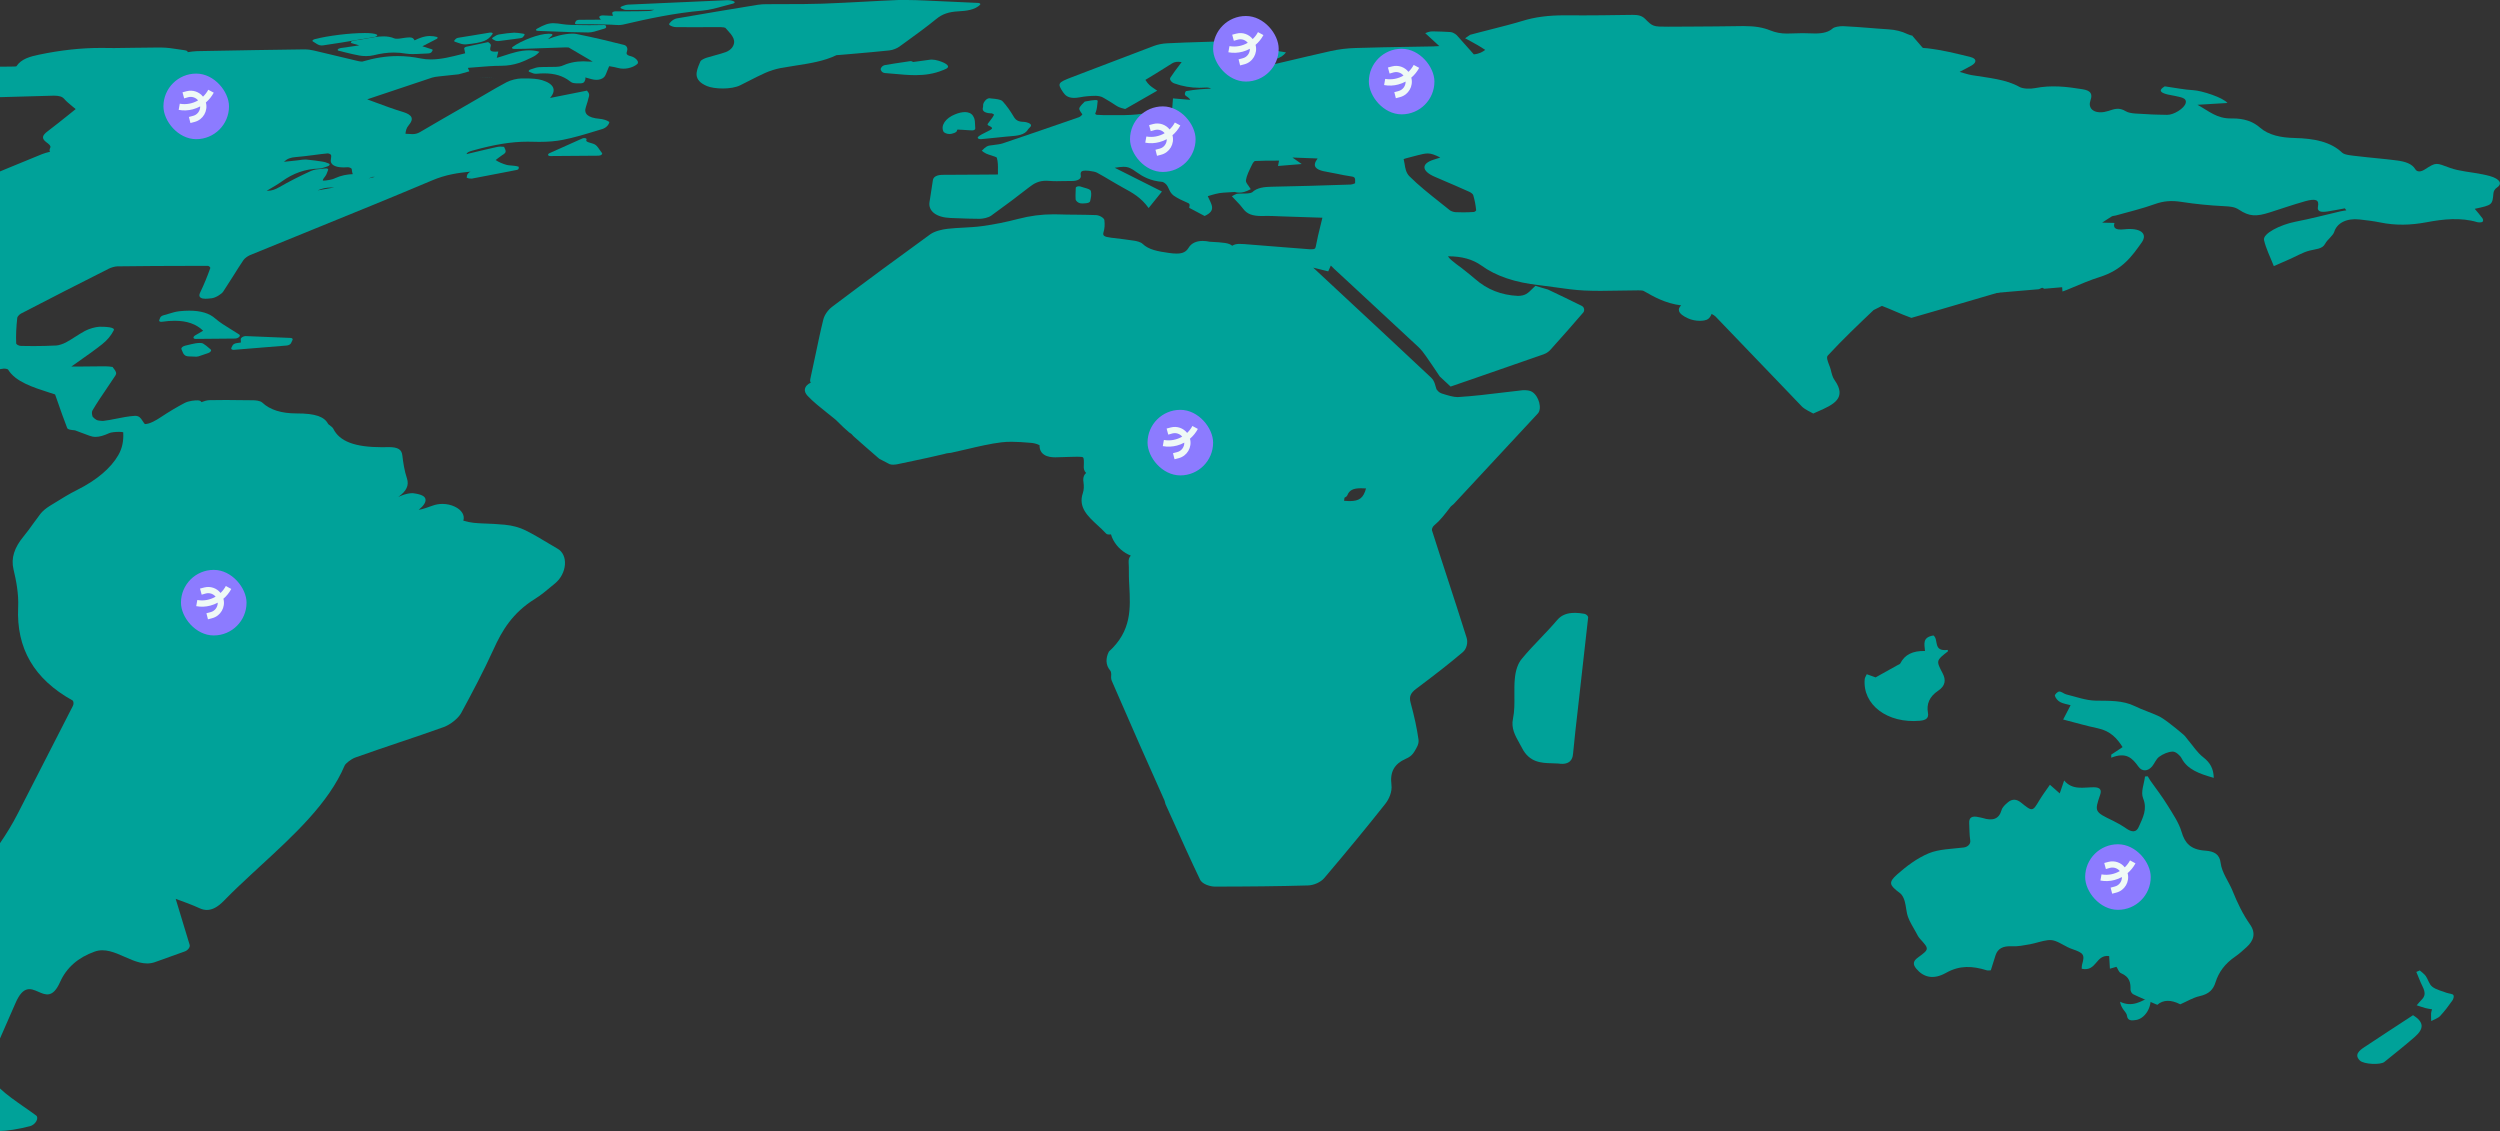 <svg width="305" height="138" viewBox="0 0 305 138" fill="none" xmlns="http://www.w3.org/2000/svg">
<rect x="0" y="0" width="305" height="138" fill="#333333" stroke="none"/>
<g clip-path="url(#clip0_1431_68568)">
<path d="M88.844 0.024C89.055 0.024 89.286 0.053 89.55 0.177C89.622 0.21 89.646 0.263 89.622 0.315C89.593 0.373 89.512 0.42 89.406 0.444C89.046 0.53 88.671 0.635 88.306 0.736C87.475 0.965 86.605 1.213 85.725 1.29C82.319 1.586 79.056 2.284 76.01 3C75.833 3.038 75.655 3.053 75.482 3.057C75.294 3.057 75.117 3.043 74.948 3.034C74.824 3.024 74.703 3.014 74.583 3.01L73.685 2.986C73.147 2.976 72.613 2.962 72.075 2.957C71.965 2.957 71.849 2.957 71.739 2.957C71.465 2.957 71.191 2.957 70.917 2.962H70.389C70.302 2.962 70.23 2.948 70.182 2.919C70.139 2.89 70.124 2.842 70.148 2.8L70.254 2.585C70.297 2.494 70.475 2.422 70.648 2.417L73.296 2.398L73.118 2.131C73.084 2.073 73.118 2.006 73.204 1.954C73.286 1.911 73.406 1.877 73.512 1.877L74.775 1.935L74.689 1.605C74.675 1.553 74.718 1.495 74.79 1.452C74.872 1.409 74.977 1.381 75.078 1.381C75.487 1.381 75.885 1.381 76.279 1.381C77.274 1.381 78.216 1.381 79.167 1.342C79.35 1.342 79.576 1.271 79.816 1.199H79.364C78.571 1.209 77.778 1.213 76.986 1.213C76.798 1.213 76.611 1.213 76.424 1.213C76.198 1.213 76.044 1.142 75.924 1.084L75.799 1.032C75.722 1.003 75.688 0.955 75.708 0.898C75.732 0.846 75.799 0.793 75.905 0.764C75.953 0.745 76.001 0.731 76.049 0.707C76.207 0.65 76.404 0.578 76.625 0.564C80.484 0.382 84.327 0.22 88.162 0.048L88.7 0.024C88.748 0.024 88.801 0.024 88.849 0.024H88.844Z" fill="#00A299"/>
<path d="M67.535 2.833C67.847 2.833 68.193 2.876 68.63 2.948C69.236 3.043 69.971 3.053 70.682 3.057C70.893 3.057 71.105 3.057 71.316 3.067C71.513 3.067 71.71 3.072 71.912 3.072C72.258 3.072 72.604 3.067 72.94 3.062C73.185 3.062 73.43 3.062 73.675 3.053C73.814 3.053 73.92 3.1 73.93 3.172L73.949 3.301C73.963 3.378 73.862 3.463 73.709 3.502C73.531 3.545 73.348 3.602 73.171 3.659C72.714 3.807 72.239 3.956 71.787 3.96H71.758C70.259 3.951 68.746 3.889 67.29 3.831C66.732 3.807 66.18 3.788 65.618 3.769C65.502 3.769 65.421 3.731 65.397 3.674C65.373 3.621 65.416 3.554 65.507 3.506C66.396 3.005 66.905 2.828 67.54 2.828L67.535 2.833Z" fill="#00A299"/>
<path d="M113.68 7.271C114.179 7.271 114.809 7.491 115.155 7.658C115.539 7.844 115.707 8.026 115.654 8.183C115.601 8.341 115.337 8.446 115.116 8.532L115.035 8.561C113.929 9.019 112.824 9.163 111.734 9.167C111.69 9.167 111.647 9.167 111.609 9.167C110.787 9.167 109.975 9.086 109.178 9.015C108.779 8.981 108.38 8.938 107.981 8.914C107.582 8.886 107.448 8.561 107.438 8.441C107.438 8.303 107.626 7.997 107.991 7.935C108.75 7.801 109.523 7.687 110.273 7.577L110.999 7.467C111.032 7.462 111.061 7.457 111.095 7.457C111.22 7.457 111.335 7.5 111.373 7.567L111.772 7.515C112.349 7.438 112.92 7.362 113.487 7.28C113.55 7.271 113.617 7.266 113.684 7.266L113.68 7.271Z" fill="#00A299"/>
<path d="M110.643 -3.96017e-05C111.383 -3.96017e-05 112.123 0.033 112.844 0.062L113.502 0.091C114.847 0.143 116.192 0.21 117.562 0.277L119.34 0.358C119.44 0.368 119.527 0.392 119.57 0.439C119.618 0.482 119.613 0.535 119.57 0.583C118.941 1.204 117.898 1.333 116.956 1.381C115.765 1.438 114.953 1.715 114.242 2.303C113.079 3.258 111.762 4.209 110.475 5.145L109.706 5.699C109.451 5.881 108.961 6.105 108.486 6.153C107.068 6.301 105.627 6.43 104.229 6.55C103.691 6.593 103.148 6.64 102.614 6.688C102.533 6.698 102.446 6.702 102.36 6.707C102.259 6.707 102.095 6.722 102.047 6.731C100.539 7.467 98.756 7.739 97.031 8.007C96.454 8.093 95.859 8.188 95.282 8.293C94.638 8.417 93.956 8.628 93.356 8.895C92.644 9.21 91.948 9.569 91.28 9.913C90.958 10.08 90.631 10.242 90.305 10.405C89.771 10.672 88.983 10.792 88.214 10.796C87.422 10.796 86.706 10.691 86.249 10.5C84.5 9.76 84.938 8.714 85.356 7.71L85.437 7.515C85.524 7.304 85.98 7.113 86.24 7.032C86.547 6.937 86.874 6.851 87.196 6.76C87.681 6.631 88.138 6.502 88.565 6.349C88.849 6.244 89.156 6.019 89.31 5.814C89.92 4.968 89.334 4.323 88.719 3.645C88.642 3.564 88.57 3.478 88.493 3.397C88.459 3.363 88.21 3.311 87.941 3.311C87.705 3.311 87.465 3.311 87.229 3.311C86.653 3.311 86.081 3.311 85.504 3.315C85 3.315 84.5 3.315 83.996 3.315C83.491 3.315 82.996 3.315 82.497 3.311C82.18 3.311 81.829 3.167 81.704 3.067C81.627 3.005 81.613 2.938 81.656 2.881C81.67 2.857 82.016 2.346 82.598 2.24C85.908 1.662 89.233 1.113 92.428 0.588C92.808 0.525 93.197 0.511 93.495 0.511C94.254 0.502 95.008 0.502 95.767 0.502C97.257 0.502 98.794 0.502 100.313 0.449C101.99 0.392 103.7 0.296 105.353 0.21C106.818 0.134 108.332 0.048 109.826 -0.01C110.105 -0.019 110.388 -0.024 110.667 -0.024L110.643 -3.96017e-05Z" fill="#00A299"/>
<path d="M117.706 13.672C117.816 13.672 117.917 13.682 118.018 13.701C118.422 13.777 118.691 14.002 118.84 14.389C118.941 14.656 118.95 14.938 118.96 15.239C118.96 15.378 118.97 15.526 118.984 15.684C118.984 15.746 118.946 15.808 118.864 15.851C118.797 15.889 118.71 15.908 118.619 15.908C118.604 15.908 118.59 15.908 118.571 15.908L118.061 15.879C117.754 15.86 117.509 15.846 117.259 15.827H117.187C117.101 15.817 116.976 15.808 116.889 15.808C116.851 15.808 116.817 15.808 116.798 15.817C116.798 15.817 116.759 15.846 116.745 15.951C116.716 16.171 116.168 16.333 115.88 16.352H115.837C115.534 16.352 115.179 16.209 115.097 16.042C114.746 15.311 115.352 14.418 116.495 13.959C116.961 13.768 117.36 13.677 117.701 13.677L117.706 13.672Z" fill="#00A299"/>
<path d="M120.738 11.996C120.738 11.996 120.771 11.996 120.791 11.996L120.988 12.02C121.506 12.067 122.093 12.125 122.309 12.349C122.842 12.923 123.251 13.529 123.697 14.27C123.952 14.69 124.279 14.857 124.899 14.867C125.23 14.877 125.763 15.053 125.783 15.268C125.797 15.412 125.663 15.536 125.557 15.631C125.504 15.684 125.451 15.732 125.427 15.77C125.052 16.486 124.053 16.563 123.255 16.625C123.092 16.639 122.924 16.649 122.765 16.668C122.097 16.744 121.42 16.811 120.694 16.878L119.671 16.978H119.618C119.503 16.978 119.397 16.95 119.335 16.897C119.263 16.83 119.267 16.749 119.349 16.677C119.594 16.467 119.95 16.295 120.291 16.128C120.651 15.951 121.026 15.779 121.031 15.641C121.031 15.555 120.887 15.445 120.608 15.321C120.493 15.273 120.454 15.182 120.512 15.096C120.608 14.962 120.709 14.834 120.8 14.714C121.002 14.451 121.175 14.222 121.281 13.997C121.237 13.94 121.079 13.845 120.997 13.83C120.738 13.83 120.325 13.797 120.079 13.625C119.902 13.496 119.849 13.324 119.921 13.09C119.94 13.028 119.94 12.961 119.94 12.903C119.94 12.803 119.94 12.688 119.998 12.574C120.065 12.431 120.325 11.981 120.747 11.981L120.738 11.996Z" fill="#00A299"/>
<path d="M131.611 22.721C131.673 22.721 131.736 22.73 131.794 22.749C131.971 22.811 132.149 22.864 132.308 22.907C132.711 23.022 133.028 23.112 133.086 23.313C133.187 23.71 133.096 24.116 133.004 24.512C132.98 24.617 132.918 24.679 132.812 24.722C132.673 24.785 132.37 24.818 132.111 24.823C132.01 24.823 131.914 24.823 131.837 24.808C131.515 24.761 131.241 24.503 131.227 24.316C131.203 24.034 131.212 23.753 131.227 23.399L131.241 22.941C131.241 22.864 131.313 22.792 131.428 22.754C131.486 22.735 131.548 22.726 131.616 22.726L131.611 22.721Z" fill="#00A299"/>
<path d="M192.079 74.764C192.463 74.764 192.862 74.811 193.261 74.878C193.4 74.902 193.53 74.964 193.621 75.06C193.712 75.151 193.76 75.26 193.751 75.361L192.497 86.535C192.295 88.302 192.084 90.103 191.915 91.938C191.887 92.258 191.8 93.175 190.613 93.189C190.469 93.189 190.306 93.18 190.128 93.151L189.931 93.142C189.724 93.127 189.508 93.118 189.297 93.118C188.091 93.084 186.596 93.041 185.693 91.269C185.583 91.059 185.467 90.853 185.357 90.653C184.852 89.755 184.338 88.837 184.583 87.686C184.775 86.778 184.766 85.828 184.756 84.839C184.756 84.165 184.742 83.473 184.809 82.799C184.905 81.748 185.193 80.941 185.655 80.382C186.375 79.507 187.173 78.671 187.937 77.869C188.624 77.147 189.33 76.407 189.969 75.652C190.541 74.974 191.286 74.773 192.084 74.773L192.079 74.764Z" fill="#00A299"/>
<path d="M233.328 4.361C233.107 4.309 232.895 4.242 232.741 4.17C231.973 3.807 231.266 3.635 230.382 3.578C229.565 3.53 228.749 3.463 227.927 3.396C226.985 3.32 226.005 3.248 224.852 3.191C224.357 3.191 223.79 3.287 223.579 3.478C223.108 3.893 222.445 4.084 221.465 4.084C221.335 4.084 221.2 4.084 221.061 4.075C220.696 4.056 220.321 4.046 219.922 4.046C219.437 4.046 218.918 4.06 218 4.094C217.265 4.094 216.612 3.97 215.978 3.712C215.06 3.344 214.118 3.181 212.701 3.181C210.558 3.22 208.362 3.229 206.238 3.244C205.383 3.244 204.528 3.244 203.495 3.258C201.674 3.258 201.64 3.244 200.703 2.302C200.304 1.906 199.834 1.81 199.18 1.815L197.667 1.834C196.182 1.858 194.664 1.877 193.136 1.877C192.521 1.877 191.901 1.877 191.286 1.868C191.151 1.868 191.017 1.868 190.882 1.868C188.884 1.868 187.26 2.083 185.775 2.541C184.612 2.895 183.353 3.215 182.133 3.525C181.566 3.669 180.999 3.812 180.437 3.96C180.086 4.051 179.735 4.142 179.365 4.242L178.741 4.667L179.365 5.002C179.952 5.322 180.504 5.623 181.196 6.086C180.884 6.32 180.533 6.554 179.807 6.635L179.144 5.885C178.683 5.365 178.227 4.849 177.765 4.337C177.746 4.318 177.395 3.941 176.915 3.908C176.266 3.865 175.613 3.845 174.921 3.831C174.666 3.822 174.402 3.817 173.878 4.046L175.598 5.623C175.344 5.642 175.108 5.656 174.868 5.661C173.883 5.68 172.893 5.694 171.904 5.713C169.761 5.747 167.546 5.79 165.374 5.857C164.331 5.885 163.269 6.019 162.304 6.239C160.425 6.659 158.527 7.113 156.677 7.548C155.486 7.834 154.285 8.121 152.588 8.422C152.199 8.116 151.849 7.791 151.325 7.304C151.57 7.29 151.82 7.285 152.07 7.285C152.411 7.285 152.757 7.295 153.098 7.304C153.458 7.314 153.823 7.328 154.184 7.328C155.245 7.328 156.279 7.228 156.884 6.387C154.179 5.947 151.493 5.513 148.327 5.068L146.847 5.116C145.386 5.159 143.877 5.207 142.388 5.283C141.84 5.307 141.235 5.427 140.774 5.603C138.193 6.573 135.589 7.572 132.956 8.58L130.746 9.425C129.036 10.08 128.973 10.18 129.703 11.26C129.944 11.623 130.285 11.943 131.039 11.943C131.241 11.943 131.467 11.919 131.731 11.871C132.317 11.757 132.99 11.694 133.677 11.69C133.96 11.69 134.35 11.771 134.551 11.886C135.099 12.191 135.604 12.516 136.142 12.865C136.353 12.999 136.569 13.142 137.276 13.3L141.182 11.064C141.033 10.963 140.884 10.863 140.745 10.768C140.413 10.538 140.096 10.333 139.736 9.745C140.61 9.229 141.461 8.694 142.277 8.183L142.941 7.763C143.181 7.61 143.435 7.538 143.748 7.538C143.877 7.538 144.012 7.553 144.161 7.576L143.887 7.94C143.493 8.46 143.118 8.957 142.782 9.478C142.643 9.698 142.926 10.056 143.253 10.171C144.243 10.529 145.276 10.71 146.342 10.71C146.573 10.71 146.804 10.701 147.039 10.686C147.26 10.672 147.491 10.667 147.76 10.811C146.856 10.854 145.924 10.897 144.689 11.116C144.603 11.212 144.464 11.479 144.622 11.647C144.757 11.785 145.007 11.857 145.218 12.182L143.104 12.005L142.965 13.825C142.609 13.825 142.249 13.811 141.883 13.801C141.538 13.792 141.192 13.777 140.846 13.777C140.365 13.777 139.889 13.796 139.438 13.868C138.438 14.026 137.449 14.05 136.42 14.05C136.214 14.05 136.002 14.05 135.791 14.05C135.604 14.05 135.411 14.05 135.224 14.05C134.84 14.05 134.455 14.05 133.811 14.007C133.672 13.964 133.538 13.921 133.691 13.672C133.826 13.295 133.86 12.917 133.917 12.339C133.936 12.163 133.643 12.139 132.346 12.392C132.111 12.621 131.866 12.851 131.717 13.108C131.601 13.3 131.717 13.505 132.048 13.954C131.904 14.145 131.769 14.245 131.621 14.303C128.896 15.249 125.634 16.376 122.319 17.494C122.045 17.585 121.694 17.628 121.329 17.675C121.132 17.699 120.944 17.723 120.752 17.752C120.531 17.79 120.305 17.833 119.777 18.392C119.931 18.512 120.089 18.631 120.305 18.736C120.498 18.822 120.733 18.903 120.964 18.97C121.199 19.047 121.593 19.166 121.612 19.247C121.761 19.735 121.756 20.26 121.747 20.814C121.747 20.967 121.747 21.13 121.747 21.287L120.108 21.302C118.388 21.316 116.726 21.33 115.063 21.33C114.814 21.33 114.439 21.349 114.16 21.502C113.881 21.66 113.824 21.88 113.805 22.028C113.718 22.668 113.617 23.303 113.511 23.948L113.401 24.636C113.223 25.759 114.232 26.532 115.976 26.595L116.769 26.623C117.663 26.657 118.59 26.695 119.508 26.695C119.916 26.695 120.579 26.556 120.92 26.313C122.751 24.994 124.216 23.895 125.533 22.859C126.172 22.357 126.744 22.052 127.628 22.052C127.753 22.052 127.887 22.056 128.027 22.071C128.329 22.095 128.632 22.104 128.935 22.104C129.194 22.104 129.454 22.099 129.708 22.09C130.021 22.08 130.328 22.075 130.756 22.08C131.039 22.08 131.395 22.047 131.635 21.884C131.827 21.76 131.894 21.593 131.856 21.378C131.822 21.211 131.818 20.991 132 20.891C132.106 20.833 132.274 20.814 132.457 20.814C132.591 20.814 132.73 20.824 132.855 20.838C133.326 20.895 133.663 20.972 133.855 21.077C134.407 21.378 134.955 21.698 135.479 22.013C135.993 22.314 136.507 22.62 137.04 22.911C138.155 23.518 139.212 24.096 140.135 25.381L141.759 23.365L135.998 20.47C136.449 20.394 136.79 20.351 137.074 20.351C137.684 20.351 138.03 20.547 138.679 21.015C139.385 21.521 140.312 22.066 141.802 22.19C141.903 22.2 142.172 22.362 142.321 22.548C142.436 22.692 142.513 22.854 142.59 23.031C142.724 23.322 142.864 23.623 143.195 23.867C143.7 24.22 144.339 24.507 144.954 24.774C145.079 24.832 145.204 24.884 145.083 25.352L146.962 26.351C148.437 25.677 147.789 24.942 147.346 23.934C147.981 23.738 148.629 23.537 149.264 23.504C149.619 23.489 150.085 23.451 150.638 23.418C150.806 23.475 150.993 23.499 151.205 23.499C151.536 23.499 151.925 23.437 152.593 23.079C152.521 22.95 152.425 22.821 152.334 22.692C152.142 22.434 151.969 22.195 152.002 21.994C152.089 21.426 152.367 20.857 152.785 20.016C152.867 19.835 153.045 19.663 153.079 19.644C153.929 19.596 154.799 19.596 156.043 19.596L155.918 20.25L158.806 20.012L157.677 19.219L160.752 19.333C160.612 19.534 160.463 19.739 160.42 19.973C160.286 20.69 161.328 20.872 162.02 20.991C162.39 21.053 162.76 21.13 163.13 21.206C163.668 21.316 164.226 21.435 164.793 21.512C165.335 21.588 165.355 21.693 165.321 22.357C165.211 22.419 164.937 22.51 164.793 22.515C161.381 22.634 158.22 22.72 155.13 22.782C154.304 22.802 153.367 22.868 152.761 23.465C152.723 23.499 152.526 23.571 152.142 23.604C151.94 23.618 151.728 23.623 151.171 23.623C150.988 23.623 150.801 23.623 150.292 23.943C150.46 24.125 150.628 24.302 150.787 24.474C151.133 24.832 151.431 25.147 151.671 25.477C152.118 26.084 152.757 26.36 153.953 26.356C154.15 26.346 154.352 26.341 154.554 26.341C155.039 26.341 155.529 26.365 156.009 26.384C156.279 26.399 156.548 26.408 156.821 26.413C157.965 26.447 159.109 26.485 160.31 26.528L161.333 26.561C161.261 26.843 161.194 27.13 161.127 27.407C160.901 28.319 160.689 29.193 160.521 30.092C160.473 30.345 160.396 30.426 159.82 30.412C158.772 30.326 157.725 30.244 156.677 30.168C155.327 30.063 153.977 29.963 152.536 29.838C151.978 29.791 151.555 29.757 151.224 29.757C150.892 29.757 150.633 29.795 150.321 29.982C149.965 29.647 149.307 29.58 147.601 29.494C147.289 29.427 146.991 29.394 146.722 29.394C145.939 29.394 145.343 29.676 145.011 30.225C144.709 30.722 144.3 30.937 143.546 30.937C143.286 30.937 142.984 30.913 142.628 30.861C141.249 30.67 140.135 30.464 139.395 29.748C139.15 29.514 138.635 29.404 138.347 29.361C137.53 29.236 136.694 29.136 135.541 28.998C134.696 28.892 134.499 28.749 134.628 28.334C134.768 27.889 134.801 27.388 134.734 26.862C134.705 26.59 134.148 26.26 133.715 26.241C132.918 26.212 132.111 26.203 131.332 26.193C130.597 26.193 129.862 26.179 129.132 26.155C128.93 26.15 128.733 26.146 128.536 26.146C127.085 26.146 125.672 26.327 124.231 26.704C122.775 27.087 121.281 27.388 119.801 27.588C119.08 27.689 118.345 27.727 117.571 27.77C116.918 27.803 116.236 27.841 115.563 27.918C114.938 27.99 114.016 28.205 113.492 28.587C109.687 31.338 105.68 34.295 101.562 37.396C101.009 37.807 100.577 38.423 100.438 39.011C100.087 40.42 99.789 41.872 99.486 43.305C99.299 44.18 99.116 45.068 98.895 46.062C98.833 46.349 98.79 46.535 98.919 46.678C98.718 46.774 98.549 46.893 98.42 47.032C98.223 47.251 97.978 47.7 98.516 48.283C99.213 49.024 100.068 49.697 100.894 50.357C101.254 50.639 101.61 50.925 101.956 51.212L102.355 51.603C102.744 51.986 103.148 52.382 103.59 52.75C103.705 52.846 103.863 52.874 104.094 53.19C105.089 54.083 106.117 54.971 107.27 55.97L108.534 56.629C108.673 56.677 108.827 56.691 108.971 56.691C109.202 56.691 109.413 56.648 109.514 56.629C110.119 56.5 110.729 56.366 111.344 56.242C112.594 55.975 113.886 55.707 115.14 55.401C115.294 55.363 115.453 55.287 115.995 55.248C116.673 55.105 117.331 54.947 117.98 54.795C119.431 54.456 120.795 54.131 122.179 53.963C122.573 53.916 122.982 53.897 123.39 53.897C124.13 53.897 124.884 53.954 125.619 54.016C125.98 54.04 126.33 54.073 126.825 54.312C126.816 54.852 127.008 55.239 127.412 55.492C127.786 55.731 128.286 55.793 128.752 55.793C129.002 55.793 129.242 55.774 130.544 55.74C130.876 55.731 131.178 55.721 131.428 55.721C131.789 55.721 132.043 55.74 132.12 55.793C132.26 55.889 132.24 56.386 132.221 56.863C132.207 57.126 132.236 57.451 132.509 57.694C132.284 57.89 132.091 58.23 132.183 58.803C132.26 59.324 132.236 59.777 132.106 60.16C131.515 61.889 132.726 62.997 133.903 64.082C134.258 64.406 134.619 64.736 134.941 65.09C135.027 65.185 135.166 65.238 135.541 65.195C135.608 65.429 135.695 65.658 135.815 65.878C136.296 66.766 137.031 67.406 137.963 67.789C137.761 67.985 137.67 68.252 137.694 68.61C137.723 68.997 137.723 69.394 137.723 69.79C137.723 70.139 137.723 70.488 137.742 70.841L137.771 71.41C137.92 74.228 138.073 76.961 135.287 79.493C134.864 80.315 134.902 81.136 135.402 81.748C135.503 81.872 135.618 81.982 135.556 82.656C135.565 82.784 135.57 82.909 135.628 83.038L136.401 84.815C138.126 88.775 139.981 93.027 141.927 97.341C141.984 97.475 142.08 97.599 142.186 98.096L143.104 100.121C144.204 102.577 145.271 104.941 146.405 107.306C146.693 107.913 147.726 108.166 148.216 108.166C150.325 108.166 152.252 108.152 154.049 108.132C156.019 108.109 157.835 108.075 159.579 108.023C160.3 108.003 161.131 107.626 161.559 107.124C164.461 103.704 166.887 100.752 169.001 98.076C169.439 97.522 169.871 96.619 169.756 95.74C169.559 94.173 170.102 93.199 171.505 92.573C171.87 92.411 172.23 92.224 172.557 91.684C172.826 91.245 173.138 90.758 173.057 90.223C172.865 88.856 172.557 87.418 172.086 85.699C171.899 85.006 172.086 84.552 172.754 84.05C175.142 82.269 176.901 80.883 178.476 79.55C178.919 79.168 179.12 78.404 178.928 77.807C178.145 75.308 177.347 72.867 176.569 70.483C175.93 68.524 175.301 66.604 174.705 64.717C174.652 64.555 174.782 64.254 174.959 64.106C175.723 63.475 176.218 62.806 177.006 61.784C177.16 61.664 177.266 61.578 177.362 61.483C180.912 57.666 184.329 53.983 187.615 50.447C188.158 49.855 187.75 48.326 186.918 47.806C186.654 47.638 186.279 47.595 185.794 47.605C184.972 47.691 184.146 47.791 183.324 47.892C181.58 48.106 179.769 48.326 177.837 48.446C177.299 48.446 176.622 48.236 175.973 48.03C175.762 47.963 175.55 47.896 175.257 47.505C175.209 47.376 175.171 47.242 175.132 47.103C175.036 46.755 174.935 46.392 174.613 46.086C170.678 42.383 166.801 38.786 163.197 35.432L160.214 32.652L162.044 33.106L162.361 32.399C162.491 32.528 162.621 32.666 162.76 32.791L166.123 35.906C168.362 37.979 170.659 40.109 172.994 42.288C173.417 42.675 173.739 43.119 173.974 43.458C174.537 44.261 175.08 45.073 175.646 45.923L176.973 47.161L179.471 46.301C182.503 45.25 185.429 44.237 188.312 43.229C188.72 43.09 189.004 42.842 189.167 42.656C190.652 41.008 191.959 39.522 193.169 38.112C193.318 37.941 193.333 37.492 192.963 37.31C191.603 36.636 190.234 35.982 188.86 35.327L187.317 34.874C187.183 34.998 187.063 35.112 186.947 35.232C186.697 35.48 186.481 35.7 186.198 35.867C185.962 36.006 185.592 36.101 185.189 36.101C183.151 36.001 181.441 35.327 179.985 34.052C179.567 33.689 179.12 33.335 178.693 32.996L178.27 32.662C178.164 32.576 178.049 32.49 177.679 32.227C177.251 31.893 176.824 31.568 176.651 31.267C178.347 31.267 179.663 31.63 180.749 32.408C182.508 33.679 184.819 34.463 187.798 34.792C188.451 34.869 189.114 34.96 189.777 35.055C190.921 35.218 192.108 35.385 193.265 35.442C193.943 35.475 194.62 35.485 195.288 35.485C196.115 35.485 196.932 35.466 197.734 35.452C198.44 35.437 199.151 35.428 199.872 35.423C200.016 35.423 200.362 35.423 200.516 35.49C201.813 36.23 203.158 37.004 205.104 37.257C204.855 37.487 204.773 37.711 204.845 37.95C204.941 38.261 205.306 38.552 205.96 38.848C206.382 39.039 206.897 39.14 207.382 39.14C207.564 39.14 207.737 39.125 207.901 39.097C208.328 39.02 208.593 38.853 208.818 38.299C209.011 38.404 209.184 38.499 209.275 38.595C211.845 41.261 214.483 44.012 217.203 46.85L219.802 49.564C219.961 49.731 220.129 49.893 221.22 50.452C221.431 50.352 221.652 50.256 221.868 50.161C223.612 49.387 225.4 48.599 223.814 46.363C223.574 46.028 223.483 45.637 223.334 45.044C223.286 44.863 223.209 44.667 223.132 44.471C222.968 44.032 222.8 43.587 222.983 43.387C224.775 41.442 226.731 39.584 228.576 37.831L229.594 37.319C230.118 37.515 230.646 37.745 231.156 37.96C231.809 38.242 232.487 38.533 233.188 38.781C233.246 38.8 256.981 31.802 257.039 31.826L233.352 4.423L233.328 4.361ZM164.024 60.761V60.723C164.192 60.642 164.336 60.542 164.389 60.398C164.615 59.816 165.086 59.567 166.008 59.567C166.138 59.567 166.282 59.567 166.431 59.581C166.469 59.581 166.508 59.581 166.546 59.581C166.585 59.581 166.623 59.581 166.657 59.581C166.349 60.728 165.864 61.134 164.653 61.134C164.451 61.134 164.23 61.124 163.981 61.101L164.019 60.761H164.024ZM179.822 25.859C179.389 25.888 178.947 25.907 178.5 25.907C178.183 25.907 177.861 25.897 177.54 25.883C177.343 25.869 177.006 25.754 176.886 25.654C176.487 25.329 176.079 25.009 175.675 24.689C174.368 23.652 173.033 22.591 171.952 21.507C171.534 21.087 171.442 20.532 171.361 19.997C171.327 19.801 171.293 19.601 171.245 19.41C171.289 19.391 171.37 19.362 171.519 19.319C171.827 19.228 172.153 19.142 172.475 19.066L172.821 18.975C173.441 18.812 173.825 18.722 174.181 18.722C174.623 18.722 175.007 18.87 175.719 19.219L175.661 19.238C175.392 19.324 175.137 19.41 174.887 19.486C174.157 19.715 173.763 20.055 173.782 20.432C173.801 20.819 174.239 21.22 175.022 21.559L175.978 21.97C177.054 22.429 178.169 22.911 179.255 23.399C179.476 23.499 179.687 23.676 179.726 23.781C179.913 24.402 180.033 25.032 180.091 25.658C180.081 25.716 179.908 25.845 179.827 25.859H179.822Z" fill="#00A299"/>
<path d="M62.816 3.994C63.076 3.994 63.307 4.032 63.528 4.065C63.624 4.084 63.725 4.094 63.825 4.108C63.979 4.127 64.046 4.209 63.979 4.295L63.806 4.519C63.758 4.586 63.633 4.643 63.499 4.658L62.816 4.753C62.168 4.844 61.49 4.935 60.818 5.011H60.722C60.501 5.011 60.361 4.935 60.241 4.858L60.121 4.791C60.063 4.763 60.035 4.724 60.039 4.681C60.049 4.638 60.092 4.591 60.16 4.552C60.208 4.529 60.255 4.495 60.299 4.466C60.448 4.366 60.64 4.242 60.899 4.199C61.587 4.084 62.173 4.017 62.692 3.989C62.73 3.989 62.768 3.989 62.802 3.989L62.816 3.994Z" fill="#00A299"/>
<path d="M59.866 3.974C59.934 3.974 59.996 3.984 60.044 4.008C60.111 4.041 60.126 4.099 60.083 4.156C59.516 4.968 58.949 5.193 56.907 5.408C56.854 5.408 56.796 5.417 56.743 5.417C56.407 5.417 56.133 5.317 55.869 5.217C55.758 5.178 55.643 5.135 55.528 5.102C55.408 5.073 55.379 4.987 55.451 4.911L55.609 4.739C55.667 4.682 55.778 4.629 55.898 4.61L59.756 3.979C59.794 3.974 59.828 3.97 59.862 3.97L59.866 3.974Z" fill="#00A299"/>
<path d="M44.443 4.027C45.193 4.027 45.76 4.089 45.981 4.228C46.043 4.266 46.043 4.328 45.981 4.386C45.918 4.448 45.808 4.496 45.683 4.515C45.154 4.601 44.63 4.696 44.107 4.782C42.492 5.059 40.965 5.317 39.398 5.537C39.34 5.537 39.288 5.546 39.24 5.546C38.913 5.546 38.716 5.403 38.48 5.25C38.389 5.179 38.283 5.117 38.178 5.059C38.111 5.031 38.096 4.973 38.149 4.916C38.192 4.859 38.288 4.801 38.399 4.777C40.018 4.352 42.709 4.032 44.434 4.032L44.443 4.027Z" fill="#00A299"/>
<path d="M52.505 4.4C52.751 4.4 53.005 4.428 53.274 4.5C53.356 4.524 53.399 4.562 53.394 4.61C53.394 4.662 53.341 4.715 53.255 4.758L51.53 5.647L52.678 6.01C52.77 6.038 52.808 6.1 52.765 6.167L52.654 6.349C52.597 6.44 52.409 6.521 52.232 6.521C51.967 6.53 51.689 6.545 51.41 6.559C51.054 6.578 50.694 6.597 50.348 6.597C50.055 6.597 49.776 6.583 49.517 6.54C49.017 6.454 48.537 6.411 48.042 6.411C47.259 6.411 46.461 6.521 45.577 6.741C45.294 6.812 44.986 6.841 44.688 6.841C44.664 6.841 44.645 6.841 44.621 6.841C44.342 6.841 44.087 6.817 43.876 6.779C43.3 6.683 42.776 6.549 42.166 6.401C41.901 6.334 41.623 6.268 41.315 6.191C41.2 6.162 41.166 6.1 41.219 6.024C41.277 5.948 41.416 5.885 41.56 5.862L43.828 5.537L42.91 5.269C42.805 5.24 42.771 5.169 42.838 5.092C42.901 5.021 43.04 4.963 43.189 4.944C43.689 4.892 44.193 4.796 44.678 4.705C45.385 4.576 46.105 4.438 46.778 4.438C47.254 4.438 47.706 4.505 48.114 4.686C48.172 4.71 48.287 4.725 48.431 4.725C48.575 4.725 48.743 4.715 48.897 4.686L48.983 4.672C49.421 4.6 49.724 4.562 49.944 4.562C50.31 4.562 50.449 4.667 50.579 4.925C51.127 4.658 51.761 4.39 52.496 4.39L52.505 4.4Z" fill="#00A299"/>
<path d="M60.515 9.53C59.761 9.516 59.03 9.483 58.257 9.449L60.515 9.53Z" fill="#00A299"/>
<path d="M69.836 4.104C70.019 4.104 70.187 4.118 70.331 4.147C72.484 4.572 74.555 5.083 76.13 5.479C76.553 5.589 76.582 6.014 76.505 6.22C76.371 6.559 76.414 6.726 76.99 6.865C77.495 6.989 78.072 7.534 77.735 7.82C77.471 8.054 77.063 8.236 76.625 8.322C76.438 8.36 76.246 8.379 76.063 8.379C75.823 8.379 75.592 8.35 75.376 8.288C75.121 8.212 74.823 8.159 74.482 8.102C74.43 8.093 74.377 8.078 74.324 8.073L74.242 8.255C74.122 8.546 74.011 8.814 73.906 9.081C73.79 9.373 73.579 9.569 73.248 9.669C73.099 9.717 72.935 9.741 72.762 9.741C72.561 9.741 72.344 9.707 72.104 9.64L71.407 9.449C71.417 9.497 71.427 9.545 71.427 9.593C71.427 9.693 71.379 9.793 71.335 9.884L71.287 9.98C71.263 10.027 71.206 10.075 71.129 10.108C71.047 10.142 70.951 10.166 70.864 10.166C70.84 10.166 70.816 10.166 70.787 10.166C70.74 10.166 70.687 10.166 70.639 10.166C70.586 10.166 70.528 10.166 70.47 10.166C70.317 10.166 70.153 10.166 70 10.137C69.759 10.099 69.625 9.989 69.51 9.898C68.678 9.253 67.674 8.952 66.377 8.952C66.098 8.952 65.8 8.967 65.493 8.995C65.454 8.995 65.411 9 65.377 9C65.137 9 64.959 8.924 64.801 8.852C64.738 8.828 64.681 8.804 64.613 8.78C64.522 8.757 64.479 8.694 64.508 8.628C64.537 8.561 64.623 8.499 64.743 8.465C64.83 8.441 64.916 8.413 64.998 8.384C65.238 8.303 65.507 8.207 65.795 8.193C66.194 8.169 66.579 8.169 66.953 8.169C67.251 8.169 67.549 8.169 67.852 8.155C68.135 8.145 68.404 8.102 68.52 8.05C69.361 7.667 70.235 7.481 71.172 7.481C71.379 7.481 71.59 7.491 71.806 7.51C71.897 7.519 71.998 7.519 72.109 7.519C72.171 7.519 72.243 7.519 72.316 7.519L71.926 7.29C71.033 6.755 70.216 6.272 69.389 5.799C69.361 5.79 69.279 5.78 69.139 5.78C69.072 5.78 68.986 5.78 68.89 5.785C68.006 5.809 67.112 5.847 66.218 5.876C65.498 5.905 64.772 5.933 64.046 5.952C63.739 5.967 63.441 5.967 63.134 5.967H62.716C62.6 5.967 62.514 5.938 62.48 5.89C62.447 5.838 62.466 5.776 62.543 5.723C63.6 4.949 65.747 4.113 66.953 4.113C67.049 4.113 67.141 4.118 67.227 4.132C67.314 4.142 67.367 4.17 67.391 4.213C67.415 4.256 67.391 4.304 67.343 4.347L66.843 4.782C67.314 4.6 67.737 4.447 68.198 4.333C68.688 4.209 69.312 4.104 69.836 4.104Z" fill="#00A299"/>
<path d="M71.292 16.845C71.345 16.845 71.393 16.849 71.436 16.864C71.552 16.902 71.595 16.983 71.547 17.064C71.475 17.179 71.479 17.303 72.272 17.504C72.719 17.623 72.916 17.915 73.123 18.23C73.214 18.364 73.315 18.512 73.435 18.66C73.493 18.722 73.469 18.803 73.382 18.875C73.3 18.947 73.156 18.99 73.022 18.994L67.141 19.038C66.997 19.038 66.886 18.985 66.867 18.909C66.848 18.832 66.92 18.736 67.054 18.679L71.023 16.902C71.105 16.864 71.201 16.845 71.292 16.845Z" fill="#00A299"/>
<path d="M23.091 37.902C24.499 37.902 25.541 38.218 26.262 38.858C26.781 39.316 27.439 39.722 28.145 40.157C28.482 40.367 28.837 40.582 29.193 40.816C29.294 40.883 29.279 41.003 29.164 41.117C29.044 41.227 28.842 41.304 28.664 41.304L23.874 41.347C23.72 41.347 23.619 41.289 23.605 41.199C23.59 41.113 23.672 41.003 23.811 40.917L24.782 40.348C23.936 39.531 22.817 39.135 21.318 39.135C20.842 39.135 20.328 39.173 19.776 39.254C19.742 39.259 19.708 39.264 19.679 39.264C19.603 39.264 19.535 39.249 19.487 39.221C19.42 39.183 19.401 39.116 19.43 39.044L19.55 38.743C19.598 38.629 19.761 38.514 19.958 38.461C20.136 38.413 20.323 38.356 20.501 38.304C20.957 38.165 21.428 38.017 21.885 37.969C22.312 37.926 22.716 37.902 23.091 37.902Z" fill="#00A299"/>
<path d="M29.985 41.003C29.985 41.003 30 41.003 30.005 41.003L35.449 41.227C35.65 41.237 35.751 41.342 35.689 41.476L35.506 41.863C35.439 42.006 35.208 42.14 34.987 42.154L28.535 42.68H28.491C28.395 42.68 28.314 42.656 28.261 42.618C28.203 42.57 28.193 42.498 28.232 42.426L28.371 42.145C28.438 42.011 28.645 41.892 28.861 41.863L29.39 41.786L29.37 41.38C29.37 41.294 29.447 41.194 29.567 41.118C29.688 41.041 29.841 41.003 29.971 41.003H29.985Z" fill="#00A299"/>
<path d="M24.364 41.839C24.537 41.839 24.695 41.863 24.796 41.925C25.051 42.078 25.262 42.259 25.464 42.431C25.541 42.503 25.618 42.565 25.7 42.632C25.767 42.689 25.772 42.77 25.709 42.866C25.647 42.952 25.522 43.038 25.383 43.081L24.215 43.477C24.129 43.501 24.047 43.516 23.97 43.516H23.927C23.725 43.501 23.542 43.497 23.384 43.492C23.033 43.492 22.73 43.482 22.567 43.353C22.37 43.2 22.298 43 22.221 42.804C22.197 42.732 22.173 42.661 22.135 42.594C22.106 42.522 22.135 42.436 22.221 42.355C22.308 42.274 22.442 42.207 22.581 42.173L22.927 42.092C23.235 42.016 23.533 41.944 23.831 41.891C23.994 41.863 24.191 41.839 24.364 41.839Z" fill="#00A299"/>
<path d="M74.343 14.891C74.271 15.273 73.887 15.622 73.483 15.741L72.757 15.961C71.431 16.367 70.057 16.787 68.649 17.064C67.828 17.227 66.886 17.308 65.795 17.308C65.531 17.308 65.257 17.308 64.969 17.294C64.772 17.289 64.575 17.284 64.378 17.284C62.413 17.284 60.323 17.623 57.675 18.364C57.19 18.498 56.964 18.598 56.921 18.803L57.613 18.636C58.608 18.397 59.636 18.149 60.65 17.929C60.794 17.901 60.933 17.886 61.063 17.886C61.217 17.886 61.361 17.901 61.495 17.915C61.783 18.445 61.692 18.574 61.577 18.703C61.495 18.794 61.38 18.861 61.279 18.918C61.077 19.061 60.967 19.147 60.851 19.229C60.736 19.315 60.558 19.448 60.467 19.525C60.832 19.773 61.308 19.979 61.841 20.127C61.971 20.16 62.144 20.174 62.346 20.189C62.639 20.213 62.975 20.237 63.282 20.342C63.331 20.628 63.206 20.7 63.057 20.729L62.014 20.934C60.539 21.221 59.054 21.512 57.57 21.789C57.166 21.803 56.979 21.698 56.935 21.674C56.955 21.264 57.137 21.049 57.43 20.934C55.883 21.087 54.379 21.307 52.775 21.985C48.133 23.948 43.247 25.936 38.404 27.904C35.804 28.96 33.171 30.03 30.505 31.124C30.207 31.248 29.851 31.516 29.707 31.721C29.265 32.376 28.852 33.03 28.439 33.694C28.04 34.325 27.641 34.955 27.218 35.595C27.031 35.868 26.305 36.345 25.791 36.393C25.459 36.427 25.258 36.446 25.061 36.446C24.83 36.446 24.614 36.417 24.47 36.312C24.297 36.188 24.273 35.982 24.412 35.705C24.888 34.721 25.301 33.708 25.657 32.7C25.68 32.624 25.503 32.452 25.387 32.438C24.619 32.438 23.845 32.438 23.067 32.438C20.208 32.438 17.272 32.457 14.317 32.495C14.058 32.495 13.572 32.629 13.28 32.777C9.738 34.559 6.135 36.403 2.56 38.256C2.373 38.352 2.123 38.634 2.108 38.758C1.979 39.909 1.935 40.932 1.974 41.877C1.974 42.021 2.281 42.193 2.546 42.202C3.05 42.217 3.559 42.221 4.083 42.221C4.991 42.221 5.928 42.197 6.875 42.15C7.158 42.135 7.682 41.968 8.042 41.777C8.422 41.577 8.782 41.342 9.157 41.103C9.541 40.86 9.935 40.607 10.368 40.373C10.887 40.096 11.636 39.885 12.15 39.861C12.794 39.861 14.077 39.895 13.88 40.296C13.572 40.917 13.063 41.529 12.443 42.011C11.53 42.728 10.55 43.42 9.493 44.161C9.234 44.343 8.965 44.534 8.701 44.72H9.426C10.459 44.706 11.449 44.691 12.424 44.691C12.573 44.691 12.727 44.691 12.876 44.691C13.193 44.691 13.467 44.73 13.731 44.768C14.24 45.384 14.226 45.58 14.087 45.8C13.755 46.316 13.4 46.836 13.044 47.357C12.443 48.241 11.819 49.158 11.29 50.061C11.151 50.295 11.223 50.558 11.3 50.84C11.684 51.241 11.872 51.284 12.069 51.312C12.246 51.332 12.419 51.355 12.578 51.355C13.193 51.274 13.606 51.198 14.015 51.112C14.831 50.949 15.677 50.778 16.47 50.73C16.97 50.73 17.162 50.988 17.387 51.341C17.469 51.47 17.561 51.609 17.671 51.738C18.286 51.738 19.112 51.231 19.578 50.921C20.544 50.281 21.524 49.688 22.495 49.177C23.067 48.876 23.816 48.843 24.095 48.843C24.412 48.847 24.518 48.948 24.575 49.062C24.883 48.943 25.238 48.824 25.57 48.819C26.247 48.804 26.92 48.8 27.588 48.8C28.717 48.8 29.827 48.814 30.889 48.833C31.139 48.833 31.744 48.876 32.008 49.124C32.931 49.999 34.334 50.438 36.16 50.438C38.524 50.429 39.59 50.854 40.042 51.738C40.426 52.043 40.585 52.148 40.662 52.306C41.421 53.849 43.28 54.561 46.629 54.561C46.889 54.561 47.158 54.561 47.432 54.547C48.556 54.547 49.003 54.843 49.084 55.55C49.185 56.41 49.33 57.423 49.651 58.378C49.925 59.2 49.594 59.921 48.594 60.623C48.748 60.552 48.907 60.49 49.065 60.428C49.416 60.284 49.911 60.165 50.348 60.165C51.41 60.298 51.842 60.537 51.91 60.905C51.972 61.259 51.698 61.698 51.083 62.2C51.593 62.123 52.188 61.899 52.789 61.684C53.169 61.545 53.572 61.478 53.98 61.478C54.504 61.478 55.023 61.593 55.489 61.813C56.335 62.219 56.734 62.873 56.527 63.523C57.435 63.8 58.151 63.824 58.867 63.858C59.77 63.891 60.702 63.929 61.601 64.02C62.514 64.106 63.403 64.35 64.109 64.703C65.089 65.19 66.016 65.749 66.92 66.289C67.294 66.514 67.674 66.733 68.049 66.958C68.649 67.302 68.981 68.019 68.923 68.869C68.861 69.738 68.414 70.603 67.713 71.176L67.251 71.558C66.636 72.074 65.997 72.609 65.262 73.068C62.509 74.773 61.231 76.976 60.251 79.135C59.006 81.877 57.546 84.624 56.258 86.999C55.907 87.639 54.946 88.408 54.115 88.709C52.309 89.358 50.459 89.984 48.662 90.586C46.894 91.183 45.121 91.785 43.338 92.421C42.838 92.602 42.151 93.147 42.045 93.4C40.104 97.977 35.891 101.856 31.682 105.725L30.687 106.647C29.596 107.65 28.429 108.749 27.338 109.872C26.593 110.641 25.916 111.014 25.238 111.014C24.941 111.014 24.648 110.942 24.345 110.803C23.456 110.393 22.514 110.053 21.433 109.657L23.134 115.261C23.177 115.394 23.134 115.562 23.019 115.719C22.903 115.877 22.726 116.011 22.538 116.077L18.911 117.377C16.436 118.265 14.005 115.222 11.559 116.092C9.519 116.815 8.106 118.058 7.322 119.823C5.549 123.793 3.761 118.108 1.911 122.331L-0.923 128.804C-1.077 129.158 -1.255 129.511 -1.462 129.936L-1.807 130.634C-1.899 130.83 -2.072 131.016 -2.278 131.15C-2.446 131.255 -2.624 131.317 -2.778 131.322C-3.369 131.24 -3.902 131.226 -4.431 131.207C-5.219 131.178 -6.05 131.154 -6.756 130.93V112.786C-3.648 106.685 -0.664 104.784 2.18 99.233C4.511 94.685 6.755 90.304 8.907 86.091C9.022 85.862 8.97 85.522 8.845 85.451C4.136 82.838 1.988 79.087 2.214 74.114C2.296 72.39 1.959 70.784 1.642 69.433C1.335 68.095 1.734 66.824 2.887 65.429C3.31 64.923 3.684 64.397 4.045 63.891C4.338 63.485 4.626 63.084 4.938 62.682C5.188 62.362 5.601 62.014 6.072 61.722L6.61 61.392C7.519 60.829 8.451 60.246 9.445 59.754C11.809 58.569 13.529 57.107 14.437 55.521C14.908 54.704 15.096 53.792 15.033 52.736C14.937 52.703 14.74 52.688 14.509 52.688C14.087 52.688 13.553 52.741 13.342 52.836C12.645 53.152 12.126 53.3 11.665 53.3C11.401 53.3 11.161 53.252 10.911 53.157C10.488 52.994 10.065 52.836 9.637 52.684L9.157 52.502C8.614 52.445 8.278 52.416 8.196 52.215C7.773 51.131 7.384 50.027 7.019 48.967L6.721 48.121L6.082 47.916C4.011 47.252 1.878 46.569 0.989 45.093C0.95 45.026 0.691 44.968 0.46 44.968C-0.328 45.112 -0.861 45.174 -1.365 45.174C-2.028 45.174 -2.629 45.064 -3.215 44.835C-4.181 44.462 -5.195 44.113 -6.175 43.779C-6.372 43.712 -6.559 43.65 -6.752 43.578L-25 36.981L-6.752 23.781C-6.069 23.38 -5.276 23.003 -4.316 22.64C-2.336 21.894 -0.38 21.077 1.489 20.299C2.685 19.807 3.905 19.296 5.121 18.808C5.414 18.694 5.765 18.588 6.106 18.517C6.019 18.412 6.019 18.254 6.135 18.015C6.245 17.786 5.919 17.547 5.635 17.337C5.044 16.878 5.145 16.525 5.803 16.023C6.687 15.354 7.538 14.671 8.355 14.017C8.648 13.783 8.946 13.544 9.234 13.31C9.109 13.204 8.979 13.099 8.859 12.999C8.494 12.703 8.119 12.397 7.831 12.063C7.595 11.79 7.235 11.671 6.567 11.671C4.568 11.738 2.81 11.786 1.109 11.824C-0.164 11.857 -1.442 11.891 -2.72 11.929C-3.134 11.943 -3.638 12.005 -4.143 12.115C-5.007 12.302 -5.877 12.493 -6.752 12.684V9.956C-6.415 9.875 -6.069 9.813 -5.704 9.76C-4.623 9.622 -3.484 9.402 -2.398 9.177L-5.027 9.196C-4.364 8.556 -3.566 8.126 -2.446 8.126C-1.952 8.141 -1.577 8.145 -1.197 8.145C-0.818 8.145 -0.433 8.145 -0.059 8.136C0.384 8.136 0.83 8.126 1.268 8.126C1.887 8.126 1.983 8.098 2.003 8.088C2.584 7.18 3.689 6.894 4.789 6.664C7.446 6.11 9.902 5.848 12.294 5.848C12.496 5.848 12.693 5.848 12.895 5.852C13.227 5.857 13.568 5.862 13.909 5.862C14.755 5.862 15.624 5.848 16.47 5.828C17.311 5.814 18.175 5.8 19.021 5.8C19.252 5.8 19.478 5.8 19.703 5.8C20.443 5.809 21.087 5.91 21.717 6.01C21.971 6.043 22.216 6.086 22.471 6.12C22.783 6.158 22.927 6.249 22.894 6.368C23.278 6.306 23.667 6.249 24.037 6.239C28.832 6.144 33.522 6.072 37.073 6.024C37.529 6.024 37.904 6.072 38.288 6.163C39.143 6.363 39.999 6.569 40.854 6.774C41.796 7.004 42.747 7.228 43.703 7.453C43.881 7.496 44.068 7.515 44.188 7.515C45.721 7.061 47.119 6.841 48.522 6.841C49.45 6.841 50.382 6.937 51.328 7.133C51.737 7.214 52.15 7.252 52.563 7.252C53.793 7.252 55.057 6.932 56.368 6.598C56.498 6.564 56.623 6.531 56.753 6.502L56.633 5.919C56.614 5.833 56.743 5.733 56.926 5.695L59.549 5.136C59.934 5.375 59.9 5.513 59.861 5.647C59.799 5.895 59.741 6.134 59.948 6.235C60.039 6.282 60.198 6.306 60.419 6.306C60.529 6.306 60.654 6.301 60.794 6.287L60.606 7.056C60.938 6.97 61.274 6.86 61.62 6.746C62.519 6.454 63.504 6.139 64.546 6.139C64.964 6.139 65.387 6.192 65.819 6.316C65.45 6.731 65.147 6.879 64.849 7.023C63.83 7.515 62.783 8.016 61.159 8.026C60.203 8.026 59.184 8.107 58.108 8.198C57.767 8.227 57.425 8.255 57.08 8.279L57.262 8.704L55.941 9.067C55.134 9.149 54.346 9.235 53.558 9.321C53.274 9.354 52.957 9.392 52.731 9.464C50.415 10.233 48.08 11.017 45.721 11.809L44.799 12.12C45.159 12.249 45.514 12.383 45.87 12.517C46.966 12.923 48.003 13.31 49.147 13.654C50.305 14.002 50.531 14.499 49.868 15.273C49.719 15.445 49.613 15.641 49.56 15.813C49.483 16.085 49.469 16.243 49.474 16.319C49.978 16.353 50.146 16.362 50.3 16.362C50.641 16.362 50.925 16.305 51.261 16.104C52.986 15.087 54.74 14.079 56.421 13.114C57.084 12.732 57.752 12.349 58.415 11.962C58.728 11.781 59.045 11.595 59.357 11.413C60.155 10.945 60.967 10.467 61.817 10.023C62.297 9.774 63.071 9.579 63.619 9.569C63.758 9.569 63.907 9.569 64.051 9.569C64.801 9.569 65.574 9.607 66.146 9.784C67.588 10.228 67.929 10.997 67.102 11.953L71.609 11.055C71.941 11.418 71.893 11.618 71.84 11.814C71.729 12.239 71.624 12.641 71.479 13.052C71.188 13.886 71.733 14.365 73.113 14.49C73.613 14.533 74.055 14.676 74.338 14.877L74.343 14.891ZM40.82 21.761C41.627 21.393 42.348 21.273 43.035 21.245C42.973 21.106 42.944 20.915 42.915 20.657L42.906 20.609C42.896 20.523 42.612 20.404 42.464 20.404C42.276 20.418 42.108 20.423 41.949 20.423C41.128 20.423 40.614 20.241 40.417 19.878C40.321 19.701 40.349 19.501 40.383 19.31C40.407 19.162 40.426 19.023 40.383 18.909C40.354 18.813 40.109 18.717 39.994 18.713C39.413 18.765 38.807 18.842 38.221 18.923C37.519 19.014 36.799 19.104 36.097 19.162C35.449 19.209 35.055 19.353 34.637 19.74L36.256 19.568C36.347 19.558 36.453 19.544 36.554 19.53C36.765 19.496 37.005 19.463 37.226 19.463C37.279 19.463 37.327 19.463 37.375 19.467C38.101 19.53 38.783 19.63 39.422 19.73C39.629 19.759 39.787 19.821 39.931 19.883C39.989 19.907 40.047 19.926 40.109 19.95C40.205 19.983 40.244 20.055 40.196 20.131C40.157 20.208 40.042 20.28 39.898 20.318C39.821 20.342 39.749 20.366 39.672 20.394C39.441 20.471 39.177 20.557 38.913 20.566C37.236 20.614 35.785 21.12 34.343 22.162C33.877 22.496 33.334 22.807 32.811 23.113C32.719 23.165 32.628 23.222 32.537 23.275C32.575 23.275 32.609 23.275 32.647 23.275C33.133 23.275 33.556 23.136 34.099 22.821C35.223 22.171 36.482 21.526 37.947 20.853C38.331 20.676 38.783 20.638 39.22 20.6C39.379 20.585 39.533 20.571 39.686 20.552C39.72 20.552 39.749 20.547 39.782 20.547C39.855 20.547 39.922 20.557 39.97 20.585C40.032 20.619 40.056 20.676 40.028 20.738C39.994 20.819 39.965 20.891 39.941 20.968C39.874 21.154 39.802 21.35 39.643 21.55C39.316 21.956 39.389 22.018 39.393 22.023C39.393 22.023 39.413 22.038 39.499 22.038C39.605 22.038 39.811 22.018 40.205 21.947C40.446 21.904 40.671 21.837 40.825 21.77M38.74 23.232L40.753 22.874C40.662 22.874 40.566 22.874 40.479 22.874C39.792 22.874 39.23 22.998 38.74 23.237M44.996 21.761L45.736 21.579C45.635 21.579 45.534 21.579 45.433 21.579L45.337 21.622L44.996 21.756" fill="#00A299"/>
<path d="M-1.534 132.119C-0.981 132.119 -0.491 132.329 -0.044 132.759C0.826 133.576 1.835 134.278 2.911 135.028C3.396 135.368 3.901 135.716 4.405 136.089C4.583 136.218 4.593 136.495 4.434 136.782C4.275 137.068 3.973 137.312 3.675 137.388C2.195 137.775 0.878 137.976 -0.265 137.995C-0.313 137.995 -0.361 137.995 -0.414 137.995C-3.124 137.995 -4.796 136.915 -5.3 134.818C-5.353 134.598 -5.224 134.293 -4.969 134.049C-4.272 133.375 -3.225 132.453 -2.129 132.191C-1.923 132.138 -1.726 132.114 -1.534 132.114V132.119Z" fill="#00A299"/>
<path d="M304.457 21.751C304.025 21.512 303.414 21.378 302.848 21.264C301.536 20.996 300.07 20.905 298.908 20.485C297.188 19.859 297.255 19.749 295.828 20.671C295.342 20.986 294.881 21.01 294.665 20.642C294.261 19.959 293.397 19.706 292.431 19.577C290.874 19.372 289.284 19.257 287.717 19.066C287.021 18.98 286.05 18.927 285.738 18.622C284.34 17.289 282.326 16.892 279.948 16.835C278.252 16.797 276.763 16.486 275.701 15.555C274.889 14.843 273.784 14.422 272.256 14.451C270.444 14.485 269.536 13.577 268.09 12.784C269.551 12.698 270.612 12.631 271.746 12.564C271.227 11.895 268.585 11.059 267.633 11.007C266.485 10.945 265.375 10.711 264.102 10.534C263.376 10.969 263.425 11.279 264.467 11.532C264.731 11.599 265.024 11.623 265.289 11.69C265.942 11.857 266.831 11.895 266.653 12.579C266.485 13.228 265.188 14.031 264.385 14.012C263.573 13.988 262.752 13.992 261.945 13.93C261.051 13.859 259.903 13.911 259.355 13.577C258.514 13.066 257.966 13.295 257.212 13.539C255.871 13.969 254.834 13.505 254.963 12.545C254.992 12.335 255.093 12.129 255.127 11.919C255.208 11.394 255.011 11.04 254.07 10.887C252.148 10.577 250.269 10.352 248.256 10.754C247.689 10.868 246.786 10.835 246.396 10.615C244.72 9.66 242.577 9.507 240.535 9.163C240.078 9.086 239.655 8.929 239.069 8.771C239.727 8.422 240.16 8.212 240.554 7.978C241.207 7.586 241.135 7.142 240.395 6.956C238.694 6.535 236.965 6.105 235.173 5.895C234.192 5.78 233.376 5.895 232.52 5.293C231.929 4.878 231.108 4.62 230.18 4.596L231.415 36.761L233.625 36.575C233.722 36.374 234.039 36.25 234.543 36.154C235.283 36.011 235.999 35.805 236.72 35.619C237.186 35.5 237.637 35.356 238.272 35.175C238.007 35.586 237.786 35.92 237.58 36.235L248.741 35.285C248.881 35.232 249.02 35.17 249.145 35.103C249.241 35.146 249.327 35.189 249.409 35.227L251.581 35.041L251.624 35.566C251.932 35.466 252.302 35.309 252.811 35.094C253.897 34.635 254.987 34.167 256.145 33.804C258.956 32.925 260.119 31.224 261.282 29.59C262.084 28.458 261.07 27.761 259.172 27.976C257.913 28.119 257.817 27.689 257.966 27.197C257.409 27.183 256.938 27.173 256.462 27.163C256.852 26.905 257.236 26.643 257.644 26.399C257.755 26.332 257.957 26.337 258.11 26.294C259.701 25.845 261.344 25.458 262.853 24.913C263.972 24.507 264.943 24.445 266.139 24.631C267.83 24.894 269.579 25.066 271.324 25.152C272.059 25.19 272.606 25.219 273.145 25.577C274.423 26.418 275.235 26.456 276.964 25.897C278.382 25.439 279.785 24.961 281.231 24.55C282.519 24.187 282.965 24.378 282.792 25.19C282.653 25.85 283.201 25.912 283.965 25.797C284.671 25.692 285.368 25.544 286.069 25.42C286.132 25.501 286.189 25.582 286.252 25.663C286.021 25.701 285.786 25.725 285.565 25.778C283.734 26.203 281.928 26.686 280.068 27.044C278.194 27.407 276.037 28.501 276.21 29.285C276.445 30.326 276.964 31.334 277.406 32.466C278.247 32.093 278.867 31.826 279.482 31.554C280.232 31.219 280.923 30.799 281.745 30.579C282.504 30.378 283.331 30.398 283.667 29.738C283.931 29.222 284.628 28.773 284.786 28.262C285.108 27.235 286.266 26.595 287.847 26.772C288.698 26.867 289.553 26.968 290.365 27.135C292.258 27.526 294.084 27.483 296.058 27.111C298.067 26.733 300.195 26.499 302.223 27.101C302.401 27.154 302.775 27.14 302.862 27.063C302.972 26.972 302.953 26.757 302.862 26.638C302.583 26.246 302.247 25.873 301.92 25.477C304.082 25.009 304.068 25.009 304.202 23.552C304.222 23.332 304.361 23.064 304.592 22.912C305.279 22.453 304.99 22.047 304.457 21.746V21.751Z" fill="#00A299"/>
<path d="M234.216 87.934C234.971 87.868 235.326 87.61 235.211 86.974C235.014 85.899 235.379 84.987 236.465 84.261C237.33 83.683 237.436 82.966 236.998 82.135C236.186 80.592 236.21 80.587 237.633 79.474C237.666 79.445 237.633 79.364 237.623 79.288C235.773 79.517 236.561 78.046 235.884 77.525C234.485 77.759 234.788 78.595 234.851 79.421C233.371 79.379 232.362 79.871 231.843 80.931C231.79 81.036 231.593 81.094 231.463 81.17C230.646 81.629 229.825 82.082 228.825 82.641C228.681 82.589 228.249 82.436 227.744 82.254C227.639 82.498 227.509 82.675 227.495 82.852C227.211 85.99 230.267 88.283 234.231 87.934H234.216Z" fill="#00A299"/>
<path d="M272.39 108.725C271.938 107.597 271.059 106.465 270.92 105.29C270.795 104.215 270.137 103.852 269.008 103.776C267.22 103.651 266.543 102.82 266.158 101.507C265.832 100.379 265.092 99.309 264.443 98.253C263.794 97.197 263.064 96.247 262.358 95.253C262.233 95.076 262.137 94.89 262.026 94.709C261.916 94.718 261.8 94.728 261.69 94.732C261.589 95.63 261.142 96.619 261.464 97.408C262.002 98.721 261.426 99.768 260.921 100.895C260.623 101.569 260.1 101.559 259.384 101.062C258.898 100.723 258.365 100.413 257.812 100.145C255.53 99.037 255.511 99.046 256.222 96.954C256.419 96.376 256.232 96.051 255.444 96.046C254.185 96.046 252.844 96.433 251.826 95.22C251.59 95.917 251.451 96.328 251.288 96.796C250.798 96.366 250.404 96.017 250.091 95.74C249.63 96.409 249.178 97.006 248.804 97.632C247.972 99.022 247.963 99.046 246.569 97.919C246.002 97.46 245.488 97.455 244.979 97.871C244.643 98.143 244.287 98.483 244.191 98.831C243.879 99.93 243.11 100.188 241.866 99.791C241.712 99.744 241.544 99.729 241.39 99.691C240.578 99.495 240.208 99.744 240.242 100.403C240.28 101.115 240.261 101.836 240.371 102.538C240.434 102.949 240.093 103.327 239.574 103.394C238.127 103.57 236.542 103.589 235.302 104.105C233.851 104.712 232.578 105.691 231.458 106.675C230.329 107.674 230.521 108.004 231.776 108.945C232.093 109.179 232.27 109.585 232.371 109.938C232.554 110.574 232.554 111.247 232.78 111.873C233.006 112.513 233.409 113.11 233.741 113.727C233.885 113.994 234.01 114.276 234.221 114.51C235.37 115.776 235.403 115.79 233.995 116.813C233.38 117.257 233.351 117.654 233.784 118.179C234.654 119.225 235.86 119.564 237.412 118.69C239.108 117.735 240.66 117.845 242.38 118.375C242.514 118.418 242.687 118.38 242.879 118.38C243.081 117.744 243.259 117.142 243.456 116.545C243.725 115.733 244.35 115.389 245.455 115.446C246.18 115.485 246.939 115.327 247.665 115.198C248.395 115.064 249.087 114.792 249.827 114.701C250.139 114.663 250.461 114.696 250.749 114.802C251.461 115.06 252.052 115.523 252.767 115.771C254.223 116.273 254.372 116.45 254.007 117.706C253.964 117.854 253.983 118.007 253.969 118.189C255.819 118.585 255.646 116.421 257.318 116.641C257.346 117.138 257.375 117.615 257.409 118.179C257.74 118.084 257.981 118.017 258.211 117.95C258.403 118.241 258.495 118.619 258.769 118.733C259.83 119.182 259.946 119.908 259.922 120.73C259.917 120.926 260.071 121.213 260.268 121.308C261.205 121.757 262.18 122.154 263.189 122.588C263.913 121.961 264.848 121.94 265.995 122.526C266.836 122.158 267.552 121.705 268.359 121.528C269.526 121.27 270.026 120.701 270.295 119.837C270.68 118.599 271.463 117.544 272.698 116.703C273.197 116.364 273.625 115.958 274.067 115.566C274.965 114.763 275.244 113.841 274.499 112.781C273.601 111.496 272.952 110.115 272.385 108.72L272.39 108.725Z" fill="#00A299"/>
<path d="M257.568 92.44C259.422 91.699 260.162 92.516 260.888 93.529C261.334 94.155 262.041 94.117 262.56 93.496C262.877 93.113 263.026 92.612 263.429 92.32C263.871 92 264.515 91.704 265.082 91.695C265.443 91.69 265.976 92.163 266.158 92.516C266.87 93.878 268.306 94.398 270.079 94.9C270.05 93.777 269.651 93.051 268.787 92.378C268.052 91.804 267.571 91.021 266.98 90.328C266.778 90.094 266.624 89.831 266.384 89.626C265.779 89.105 265.154 88.599 264.506 88.112C264.126 87.825 263.722 87.534 263.271 87.328C262.348 86.908 261.349 86.592 260.446 86.148C258.947 85.417 257.332 85.508 255.67 85.479C254.473 85.455 253.286 85.011 252.109 84.725C251.797 84.648 251.518 84.366 251.23 84.366C251.038 84.366 250.653 84.739 250.697 84.887C250.778 85.169 251.033 85.479 251.331 85.647C251.706 85.852 252.196 85.914 252.614 86.034C252.234 86.76 251.912 87.381 251.706 87.782C253.291 88.188 254.584 88.57 255.91 88.847C257.519 89.186 258.298 90.118 258.956 91.145C258.437 91.489 258.005 91.776 257.577 92.062L257.568 92.449V92.44Z" fill="#00A299"/>
<path d="M294.391 123.854C292.416 125.149 290.432 126.434 288.472 127.738C287.823 128.168 287.189 128.679 287.905 129.386C288.376 129.85 290.422 129.941 290.893 129.558C292.133 128.555 293.387 127.562 294.578 126.525C295.794 125.469 295.708 124.681 294.391 123.85V123.854Z" fill="#00A299"/>
<path d="M298.542 121.141C297.927 120.907 297.212 120.75 296.745 120.387C296.337 120.071 296.246 119.508 295.948 119.082C295.765 118.824 295.463 118.619 295.213 118.39C295.073 118.452 294.929 118.514 294.79 118.576C294.968 119.006 295.145 119.431 295.323 119.861C295.612 120.554 296.174 121.237 295.439 121.968C295.222 122.183 295.035 122.417 294.838 122.646C295.194 122.761 295.544 122.885 295.905 122.985C296.126 123.047 296.366 123.076 296.707 123.138C296.649 123.377 296.592 123.501 296.592 123.625C296.582 123.941 296.596 124.256 296.606 124.567C296.971 124.371 297.437 124.227 297.687 123.96C298.245 123.368 298.72 122.723 299.181 122.073C299.321 121.877 299.417 121.567 299.311 121.395C299.22 121.246 298.807 121.232 298.547 121.137L298.542 121.141Z" fill="#00A299"/>
<path d="M258.649 122.211C258.706 122.589 258.836 122.823 258.975 123.052C259.148 123.334 259.451 123.602 259.485 123.893C259.566 124.533 260.008 124.538 260.609 124.438C261.661 124.261 262.526 122.961 262.372 121.59C261.229 122.159 260.157 122.933 258.644 122.211H258.649Z" fill="#00A299"/>
<rect x="19.939" y="8.979" width="8" height="8" rx="4" fill="#8C7BFF"/>
<path d="M23.522 13.338C22.966 13.483 22.389 13.517 21.8 13.405L21.933 12.653C22.72 12.792 23.507 12.636 24.166 12.248C23.89 11.908 23.43 11.742 22.977 11.857L22.466 12.002L22.266 11.262L22.777 11.127C23.541 10.928 24.311 11.214 24.769 11.793C25.021 11.553 25.239 11.269 25.411 10.948L26.078 11.307C25.827 11.772 25.501 12.173 25.119 12.499L25.122 12.507L25.104 12.512C25.098 12.518 25.091 12.523 25.085 12.528L25.122 12.519C25.389 13.54 24.778 14.605 23.744 14.875L23.233 15.009L23.044 14.269L23.555 14.134C24.088 14 24.434 13.511 24.424 12.979C24.139 13.134 23.836 13.255 23.522 13.338Z" fill="#EFF9F6"/>
<rect x="140" y="50" width="8" height="8" rx="4" fill="#8C7BFF"/>
<path d="M143.583 54.359C143.028 54.505 142.45 54.538 141.861 54.426L141.994 53.675C142.781 53.813 143.568 53.658 144.227 53.27C143.951 52.929 143.492 52.764 143.039 52.878L142.528 53.024L142.328 52.283L142.839 52.149C143.603 51.95 144.373 52.235 144.83 52.815C145.083 52.574 145.301 52.29 145.472 51.969L146.139 52.328C145.889 52.793 145.562 53.194 145.181 53.52L145.183 53.529L145.165 53.533C145.159 53.539 145.153 53.544 145.146 53.55L145.183 53.54C145.45 54.561 144.839 55.627 143.806 55.896L143.294 56.031L143.106 55.29L143.617 55.156C144.15 55.021 144.495 54.532 144.486 54C144.201 54.156 143.898 54.276 143.583 54.359Z" fill="#EFF9F6"/>
<rect x="22.078" y="69.525" width="8" height="8" rx="4" fill="#8C7BFF"/>
<path d="M25.661 73.884C25.105 74.03 24.527 74.063 23.939 73.951L24.072 73.2C24.859 73.338 25.646 73.183 26.305 72.795C26.028 72.454 25.569 72.289 25.116 72.403L24.605 72.549L24.405 71.808L24.916 71.674C25.68 71.475 26.45 71.76 26.907 72.34C27.16 72.099 27.378 71.815 27.55 71.494L28.216 71.853C27.966 72.318 27.64 72.719 27.259 73.045L27.261 73.054L27.243 73.058C27.236 73.064 27.23 73.069 27.224 73.075L27.261 73.065C27.528 74.086 26.916 75.152 25.883 75.421L25.372 75.556L25.183 74.815L25.694 74.681C26.227 74.546 26.573 74.057 26.563 73.525C26.278 73.68 25.975 73.801 25.661 73.884Z" fill="#EFF9F6"/>
<rect x="137.861" y="12.979" width="8" height="8" rx="4" fill="#8C7BFF"/>
<path d="M141.444 17.337C140.889 17.483 140.311 17.517 139.722 17.405L139.856 16.653C140.642 16.792 141.429 16.636 142.088 16.248C141.812 15.908 141.353 15.742 140.9 15.857L140.389 16.003L140.189 15.262L140.7 15.127C141.464 14.928 142.234 15.214 142.691 15.793C142.944 15.553 143.162 15.269 143.333 14.948L144 15.307C143.75 15.772 143.423 16.173 143.042 16.499L143.044 16.507L143.027 16.512C143.02 16.517 143.014 16.523 143.007 16.528L143.044 16.519C143.311 17.54 142.7 18.605 141.667 18.875L141.156 19.009L140.967 18.269L141.478 18.134C142.011 18 142.356 17.511 142.347 16.979C142.062 17.134 141.759 17.255 141.444 17.337Z" fill="#EFF9F6"/>
<rect x="167" y="5.951" width="8" height="8" rx="4" fill="#8C7BFF"/>
<path d="M170.583 10.31C170.028 10.456 169.45 10.489 168.861 10.377L168.994 9.625C169.781 9.764 170.568 9.609 171.227 9.221C170.951 8.88 170.492 8.714 170.039 8.829L169.528 8.975L169.328 8.234L169.839 8.1C170.603 7.901 171.373 8.186 171.83 8.765C172.083 8.525 172.301 8.241 172.472 7.92L173.139 8.279C172.889 8.744 172.562 9.145 172.181 9.471L172.183 9.48L172.165 9.484C172.159 9.49 172.153 9.495 172.146 9.5L172.183 9.491C172.45 10.512 171.839 11.578 170.806 11.847L170.294 11.982L170.106 11.241L170.617 11.106C171.15 10.972 171.495 10.483 171.486 9.951C171.201 10.106 170.898 10.227 170.583 10.31Z" fill="#EFF9F6"/>
<rect x="254.39" y="103" width="8" height="8" rx="4" fill="#8C7BFF"/>
<path d="M257.973 107.359C257.418 107.505 256.84 107.539 256.251 107.426L256.384 106.675C257.171 106.813 257.958 106.658 258.617 106.27C258.341 105.929 257.882 105.764 257.429 105.878L256.918 106.024L256.718 105.284L257.229 105.149C257.993 104.95 258.763 105.235 259.22 105.815C259.473 105.574 259.691 105.29 259.862 104.969L260.529 105.328C260.279 105.793 259.952 106.194 259.571 106.52L259.573 106.529L259.555 106.534C259.549 106.539 259.543 106.544 259.536 106.55L259.573 106.54C259.84 107.561 259.229 108.627 258.196 108.896L257.685 109.031L257.496 108.29L258.007 108.156C258.54 108.021 258.885 107.532 258.876 107C258.591 107.156 258.288 107.276 257.973 107.359Z" fill="#EFF9F6"/>
<rect x="148" y="1.951" width="8" height="8" rx="4" fill="#8C7BFF"/>
<path d="M151.583 6.31C151.028 6.456 150.45 6.489 149.861 6.377L149.994 5.625C150.781 5.764 151.568 5.609 152.227 5.221C151.951 4.88 151.492 4.714 151.039 4.829L150.528 4.975L150.328 4.234L150.839 4.1C151.603 3.901 152.373 4.186 152.83 4.765C153.083 4.525 153.301 4.241 153.472 3.92L154.139 4.279C153.889 4.744 153.562 5.145 153.181 5.471L153.183 5.48L153.165 5.484C153.159 5.49 153.153 5.495 153.146 5.5L153.183 5.491C153.45 6.512 152.839 7.578 151.806 7.847L151.294 7.981L151.106 7.241L151.617 7.106C152.15 6.972 152.495 6.483 152.486 5.951C152.201 6.106 151.898 6.227 151.583 6.31Z" fill="#EFF9F6"/>
</g>
<defs>
<clipPath id="clip0_1431_68568">
<rect width="330" height="138" fill="white" transform="translate(-25)"/>
</clipPath>
</defs>
</svg>
